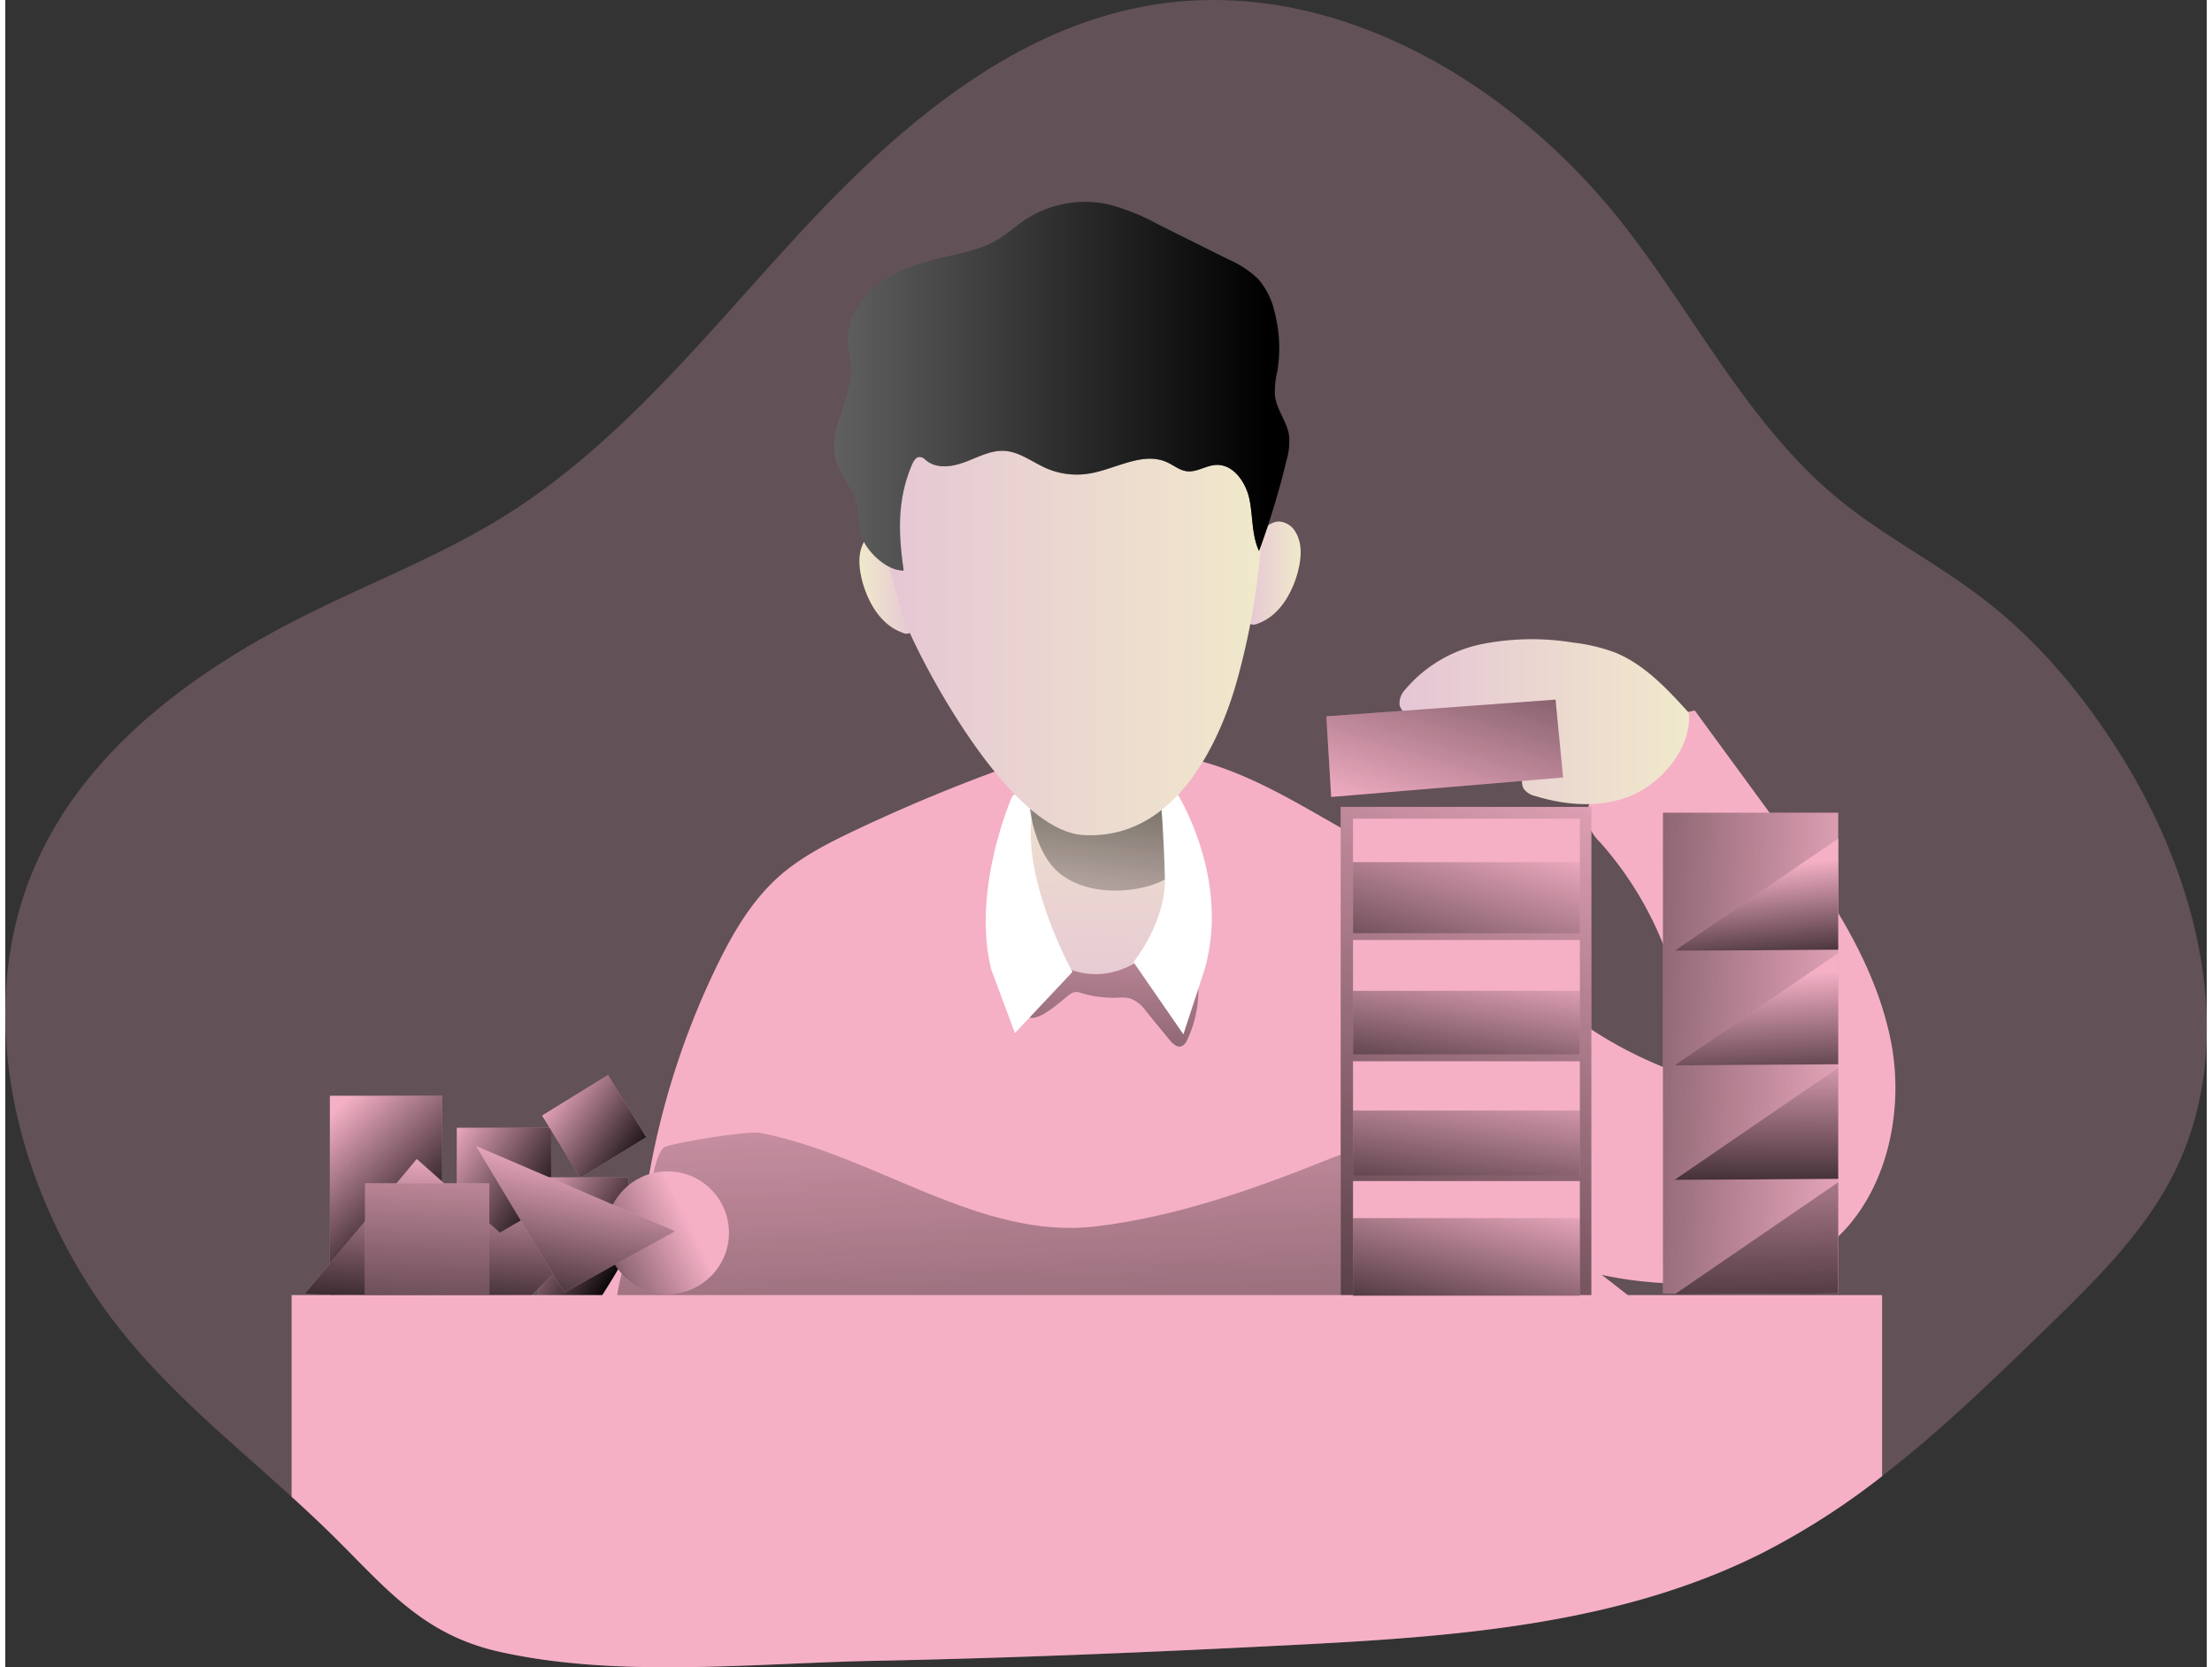 <svg xmlns="http://www.w3.org/2000/svg" xmlns:xlink="http://www.w3.org/1999/xlink" id="Layer_1" data-name="Layer 1" viewBox="0 0 420.89 318.73" width="406" height="306" class="illustration styles_illustrationTablet__1DWOa"><rect x="0" y="0" width="420.89" height="318.73" fill="#333333" stroke="none"/><defs><linearGradient id="linear-gradient" x1="81.4" y1="220.89" x2="105.02" y2="235.93" gradientUnits="userSpaceOnUse"><stop offset="0" stop-opacity="0"/><stop offset=".95"/></linearGradient><linearGradient id="linear-gradient-2" x1="101.85" y1="208.91" x2="122.47" y2="223.29" gradientTransform="translate(129.26 -26.32) rotate(31.58)" xlink:href="#linear-gradient"/><linearGradient id="linear-gradient-3" x1="97.59" y1="229.63" x2="119.55" y2="243.6" xlink:href="#linear-gradient"/><linearGradient id="linear-gradient-4" x1="59.92" y1="215.18" x2="82.46" y2="239.02" xlink:href="#linear-gradient"/><linearGradient id="linear-gradient-5" x1="84.74" y1="219.64" x2="82.02" y2="260.72" xlink:href="#linear-gradient"/><linearGradient id="linear-gradient-6" x1="359.03" y1="202.62" x2="247.66" y2="196.89" xlink:href="#linear-gradient"/><linearGradient id="linear-gradient-7" x1="211.57" y1="157.14" x2="206.32" y2="266.42" xlink:href="#linear-gradient"/><linearGradient id="linear-gradient-8" x1="206.71" y1="175.51" x2="215.51" y2="386.64" xlink:href="#linear-gradient"/><linearGradient id="linear-gradient-9" x1="130.7" y1="233.69" x2="109.23" y2="244.14" gradientUnits="userSpaceOnUse"><stop offset="0" stop-opacity="0"/><stop offset=".63" stop-opacity=".4"/><stop offset=".95"/></linearGradient><linearGradient id="linear-gradient-10" x1="312.93" y1="138.14" x2="215.88" y2="319.36" xlink:href="#linear-gradient"/><linearGradient id="linear-gradient-11" x1="235.49" y1="109.63" x2="246.27" y2="109.63" gradientUnits="userSpaceOnUse"><stop offset="0" stop-color="#e5c5d5"/><stop offset=".42" stop-color="#ead4d1"/><stop offset="1" stop-color="#f0e9cb"/></linearGradient><linearGradient id="linear-gradient-12" x1="-689.5" y1="111.35" x2="-678.72" y2="111.35" gradientTransform="matrix(-1, 0, 0, 1, -516.83, 0)" xlink:href="#linear-gradient-11"/><linearGradient id="linear-gradient-13" x1="207.74" y1="195.86" x2="208.88" y2="139.17" xlink:href="#linear-gradient-11"/><linearGradient id="linear-gradient-14" x1="205.61" y1="186.58" x2="214.54" y2="113.54" xlink:href="#linear-gradient"/><linearGradient id="linear-gradient-15" x1="163.04" y1="104.47" x2="239.09" y2="104.47" xlink:href="#linear-gradient-11"/><linearGradient id="linear-gradient-16" x1="157.07" y1="73.91" x2="244.15" y2="73.91" xlink:href="#linear-gradient"/><linearGradient id="linear-gradient-17" x1="283.08" y1="225.46" x2="272.31" y2="268.35" xlink:href="#linear-gradient"/><linearGradient id="linear-gradient-18" x1="281.67" y1="203.22" x2="275.16" y2="246.47" xlink:href="#linear-gradient"/><linearGradient id="linear-gradient-19" x1="281.58" y1="182.18" x2="274.9" y2="222.24" xlink:href="#linear-gradient"/><linearGradient id="linear-gradient-20" x1="283.87" y1="157" x2="267.45" y2="210.2" xlink:href="#linear-gradient"/><linearGradient id="linear-gradient-21" x1="333.98" y1="207.05" x2="335.69" y2="272.32" xlink:href="#linear-gradient"/><linearGradient id="linear-gradient-22" x1="334.95" y1="198.96" x2="334.67" y2="238.04" xlink:href="#linear-gradient"/><linearGradient id="linear-gradient-23" x1="334.39" y1="186.62" x2="336.25" y2="218.25" xlink:href="#linear-gradient"/><linearGradient id="linear-gradient-24" x1="334.24" y1="165.78" x2="336.81" y2="191.83" xlink:href="#linear-gradient"/><linearGradient id="linear-gradient-25" x1="81.95" y1="209.04" x2="78.51" y2="283.77" xlink:href="#linear-gradient"/><linearGradient id="linear-gradient-26" x1="110.38" y1="220.57" x2="102.07" y2="261.22" xlink:href="#linear-gradient"/><linearGradient id="linear-gradient-27" x1="265.08" y1="138.02" x2="320.5" y2="138.02" xlink:href="#linear-gradient-11"/><linearGradient id="linear-gradient-28" x1="270.2" y1="159.29" x2="287.38" y2="102.6" gradientUnits="userSpaceOnUse"><stop offset="0" stop-opacity="0"/><stop offset=".81" stop-opacity=".66"/><stop offset=".95"/></linearGradient></defs><title>Arranging Data</title><path d="M413.21 224.38c-5.68 11.32-14.92 20.38-24 29.23-10.22 9.94-20.56 20-31.81 28.67a141.19 141.19.0 01-23 14.73c-27.57 13.85-59.39 16-90.23 17.57-26.44 1.35-52.92 2.47-79.4 3-23.12.46-49.14 3.36-71.87-1.77C78 312.42 71 303.18 60.58 293q-3.57-3.48-7.23-6.78C39.93 274 26 263 15.61 247.44c-16-24.13-22.88-56.09-11-82.54 9.85-22 30.81-37.09 52.44-47.74C69.39 111.06 82.36 106 94.07 98.7c22.63-14.12 39.29-35.7 57.5-55.24s39.81-38 66.1-42.4C251.78-4.68 286 15.27 307.48 42.39c14.06 17.76 24.28 38.9 41.79 53.23 8.6 7 18.61 12.11 27.42 18.89 10.5 8 19.1 18.36 26.15 29.55C417.91 168 425.84 199.12 413.21 224.38z" transform="translate(1.4 -0.07)" fill="#f5b0c6" opacity=".24" style="isolation: isolate;"/><path d="M320.36 205.82a66.84 66.84.0 00-16.77-44.63 9.74 9.74.0 01-2.31-3.4 7.73 7.73.0 01.43-4.78 26.56 26.56.0 0119.9-17.11l14.59 19.94C345.81 169 355.67 182.66 359 198.6s-1.94 34.87-16.33 42.48c-5.49 2.91-11.79 3.94-18 4.29-16.32.9-33.32-3-46.14-13.12-2.47-2-4.83-4.23-6.07-7.13s-1.24-6.45-.83-9.71c.94-7.5 6.39-27.75 16.3-27.46 4.94.14 10.48 6.72 14.42 9.26A80 80 0 00320.36 205.82z" transform="translate(1.4 -0.07)" fill="#f5b0c6"/><rect x="86.33" y="215.6" width="18.04" height="28.34" fill="#f5b0c6"/><rect x="86.33" y="215.6" width="18.04" height="28.34" fill="url(#linear-gradient)"/><rect x="103.77" y="208.43" width="14.81" height="13.97" transform="translate(-94.93 90.04) rotate(-31.58)" fill="#f5b0c6"/><rect x="103.77" y="208.43" width="14.81" height="13.97" transform="translate(-94.93 90.04) rotate(-31.58)" fill="url(#linear-gradient-2)"/><rect x="101.93" y="225.08" width="17.25" height="25.59" fill="#f5b0c6"/><rect x="101.93" y="225.08" width="17.25" height="25.59" fill="url(#linear-gradient-3)"/><rect x="62.06" y="209.48" width="21.47" height="38.65" fill="#f5b0c6"/><rect x="62.06" y="209.48" width="21.47" height="38.65" fill="url(#linear-gradient-4)"/><polygon points="57.2 247.41 78.67 221.57 94.56 235.67 101.43 231.66 109.16 239.11 100 248.27 57.2 247.41" fill="#f5b0c6"/><polygon points="57.2 247.41 78.67 221.57 94.56 235.67 101.43 231.66 109.16 239.11 100 248.27 57.2 247.41" fill="url(#linear-gradient-5)"/><rect x="316.92" y="155.37" width="33.51" height="91.9" fill="#f5b0c6"/><rect x="316.92" y="155.37" width="33.51" height="91.9" fill="url(#linear-gradient-6)"/><path d="M298.39 239.54c-7.78-6.31-10.52-16.91-11.68-26.86s-1.28-20.31-5.57-29.36c-5.95-12.53-18.67-20.15-30.7-27-10.35-5.93-21.3-12-33.24-12.17-8.66-.09-19.1-.3-27.25 2.64q-14.88 5.37-29.19 12.17c-5.06 2.41-10.12 5-14.31 8.73-5.23 4.67-8.82 10.89-11.88 17.2a152.1 152.1.0 00-13.7 45c-1.56 11.07-12.38 21.86-16.22 32.36-1.18 3.22-2.27 6.7-1.41 10 1.33 5.16 6.76 8 11.73 9.93 27.68 10.71 57.92 12.31 87.57 13.79 28.58 1.43 57.2 2.85 85.78 1.69 8.11-.33 16.4-.91 23.84-4.16s14-9.67 15.18-17.7C329.53 261.23 309.79 248.8 298.39 239.54z" transform="translate(1.4 -0.07)" fill="#f5b0c6"/><path d="M202.09 190.21a2.72 2.72.0 01.91-.47 2.77 2.77.0 011.36.19 21.74 21.74.0 006.9.88 7.47 7.47.0 012.41.13 6.49 6.49.0 013 2.41l4.54 5.54c.6.73 1.46 1.53 2.33 1.17a2.11 2.11.0 001-1.14 21.92 21.92.0 001.94-12.66 6 6 0 00-1.21-3.17 5.1 5.1.0 00-3.52-1.47c-3.48-.22-6.75 1.52-10.08 2.59a26.53 26.53.0 01-9.94 1.18 5.27 5.27.0 00-2.17.12 4.47 4.47.0 00-1.56 1.11c-1.37 1.34-6 5.51-4.35 7.49C195.46 196.33 200.52 191.3 202.09 190.21z" transform="translate(1.4 -0.07)" fill="url(#linear-gradient-7)"/><path d="M120.41 231.69c1.51-1.88 2.15-11.59 4.41-12.41s15.66-3.1 18.14-2.62c21.88 4.19 41.93 20.5 64.06 17.87 15.12-1.79 29.64-6.87 43.78-12.52 6.84-2.73 14.42-5.64 21.37-3.17 5.44 1.93 9.23 6.77 12.72 11.37l17.8 23.52c1.15 1.52 2.36 3.23 2.2 5.13-.31 3.95-5.6 4.95-9.56 4.85q-88.74-2.31-177.4-6.66C111 257.05 119.19 233.21 120.41 231.69z" transform="translate(1.4 -0.07)" fill="url(#linear-gradient-8)"/><circle cx="126.62" cy="235.67" r="11.74" fill="#f5b0c6"/><circle cx="126.62" cy="235.67" r="11.74" fill="url(#linear-gradient-9)"/><rect x="255.31" y="154.26" width="47.93" height="93.44" fill="#f5b0c6"/><rect x="255.31" y="154.26" width="47.93" height="93.44" fill="url(#linear-gradient-10)"/><path d="M242.25 99.78a3.91 3.91.0 013.09 2.11c1.35 2.32 1 5.25.3 7.83-1.17 4.08-3.62 8.17-7.62 9.58a1.67 1.67.0 01-1.54.0A1.85 1.85.0 01236 118a36.79 36.79.0 01-.38-7.77C235.85 107.14 238.16 99.7 242.25 99.78z" transform="translate(1.4 -0.07)" fill="url(#linear-gradient-11)"/><path d="M165.91 101.5a3.91 3.91.0 00-3.09 2.11c-1.35 2.32-1 5.24-.3 7.83 1.16 4.08 3.61 8.17 7.61 9.58a1.66 1.66.0 001.55.0 1.86 1.86.0 00.53-1.31 36.7 36.7.0 00.38-7.76C172.31 108.86 170 101.41 165.91 101.5z" transform="translate(1.4 -0.07)" fill="url(#linear-gradient-12)"/><path d="M194.37 161.67c-.59 5-2.17 10.1-.8 14.93 1.74 6.14 8.43 10.25 14.78 9.64s11.92-5.47 14-11.5c3-8.65-.57-18.06-4.09-26.51a4.36 4.36.0 00-4.27-3.36l-6.35-1c-4.2-.69-11.61-1.73-13.44 3.41C192.87 151 194.87 157.5 194.37 161.67z" transform="translate(1.4 -0.07)" fill="url(#linear-gradient-13)"/><path d="M191.15 152.23s-7.87 17.66-4.05 33.17l4.53 12.17 11-11.69s-10.25-18.38-7.51-31.38C196.28 148.85 191.15 152.23 191.15 152.23z" transform="translate(1.4 -0.07)" fill="#fff"/><path d="M194.5 154.72s.94 8.42 5.59 12.24c8 6.59 23.45 2.29 23.17-2.29s-3.56-12.24-3.56-12.24z" transform="translate(1.4 -0.07)" fill="url(#linear-gradient-14)"/><path d="M222.65 151.76S232.91 168 227.9 185.4l-4.06 12.41L214.3 184s6.2-7.64 6-16-.71-14.08-.71-14.08S220.74 151.76 222.65 151.76z" transform="translate(1.4 -0.07)" fill="#fff"/><path d="M170.2 117.71c1.45 5.07 19.51 41.16 34.54 42 20.15 1.15 27.74-23.73 29.38-29.64a136.31 136.31.0 003.2-58.43c-1-5.94-2.56-12.21-7-16.29s-11-5.16-17.06-5.7c-9.44-.82-19.12-.87-28.2 1.83C153.35 61 163.18 93.1 170.2 117.71z" transform="translate(1.4 -0.07)" fill="url(#linear-gradient-15)"/><path d="M172 88.8c.28-.62.69-1.33 1.37-1.35s1 .41 1.43.75c2.06 1.58 5 1.08 7.44.15s4.84-2.24 7.43-2.08c2.9.19 5.33 2.18 8 3.34a14.67 14.67.0 008.12 1c5.08-.82 10.26-4.3 14.94-2.16 1.26.57 2.39 1.54 3.77 1.71 1.87.24 3.61-1.08 5.5-1.2 3.35-.23 5.79 3.28 6.47 6.57s.41 6.83 1.83 9.87a153.6 153.6.0 005.26-17.32 13 13 0 00.5-4.66c-.38-2.73-2.4-5-2.72-7.75a16.82 16.82.0 01.47-4.67 27.29 27.29.0 00-.56-11.41 14.31 14.31.0 00-3.07-6.14 19.31 19.31.0 00-5.83-3.84L218.89 42.9a41 41 0 00-9.48-3.78 20.89 20.89.0 00-16 3.08c-1.78 1.2-3.37 2.68-5.22 3.77-2.82 1.67-6.11 2.34-9.31 3.08-4.41 1-8.88 2.24-12.6 4.81s-6.63 6.73-6.56 11.26c0 1.79.51 3.56.56 5.35.16 6-4.47 11.79-2.9 17.59.66 2.45 2.35 4.35 3.39 6.61 1.13 2.47.72 4.71 1.31 7.25.74 3.21 4.89 7.3 8.29 7.23C169.34 102.08 169.09 95.55 172 88.8z" transform="translate(1.4 -0.07)" fill="#606060"/><path d="M172 88.8c.28-.62.69-1.33 1.37-1.35s1 .41 1.43.75c2.06 1.58 5 1.08 7.44.15s4.84-2.24 7.43-2.08c2.9.19 5.33 2.18 8 3.34a14.67 14.67.0 008.12 1c5.08-.82 10.26-4.3 14.94-2.16 1.26.57 2.39 1.54 3.77 1.71 1.87.24 3.61-1.08 5.5-1.2 3.35-.23 5.79 3.28 6.47 6.57s.41 6.83 1.83 9.87a153.6 153.6.0 005.26-17.32 13 13 0 00.5-4.66c-.38-2.73-2.4-5-2.72-7.75a16.82 16.82.0 01.47-4.67 27.29 27.29.0 00-.56-11.41 14.31 14.31.0 00-3.07-6.14 19.31 19.31.0 00-5.83-3.84L218.89 42.9a41 41 0 00-9.48-3.78 20.89 20.89.0 00-16 3.08c-1.78 1.2-3.37 2.68-5.22 3.77-2.82 1.67-6.11 2.34-9.31 3.08-4.41 1-8.88 2.24-12.6 4.81s-6.63 6.73-6.56 11.26c0 1.79.51 3.56.56 5.35.16 6-4.47 11.79-2.9 17.59.66 2.45 2.35 4.35 3.39 6.61 1.13 2.47.72 4.71 1.31 7.25.74 3.21 4.89 7.3 8.29 7.23C169.34 102.08 169.09 95.55 172 88.8z" transform="translate(1.4 -0.07)" fill="url(#linear-gradient-16)"/><path d="M357.42 247.66v34.62a141.19 141.19.0 01-23 14.73c-27.57 13.85-59.39 16-90.23 17.57-26.44 1.35-52.92 2.47-79.4 3-23.12.46-49.14 3.36-71.87-1.77C78 312.42 71 303.18 60.58 293q-3.57-3.48-7.23-6.78V247.66z" transform="translate(1.4 -0.07)" fill="#f5b0c6"/><rect x="257.67" y="225.79" width="43.37" height="21.9" fill="#f5b0c6"/><rect x="257.67" y="202.89" width="43.37" height="21.9" fill="#f5b0c6"/><rect x="257.67" y="179.7" width="43.37" height="21.9" fill="#f5b0c6"/><rect x="257.67" y="156.51" width="43.37" height="21.9" fill="#f5b0c6"/><rect x="257.67" y="232.87" width="43.37" height="14.83" fill="url(#linear-gradient-17)"/><rect x="257.67" y="212.31" width="43.37" height="12.48" fill="url(#linear-gradient-18)"/><rect x="257.67" y="189.42" width="43.37" height="12.18" fill="url(#linear-gradient-19)"/><rect x="257.67" y="164.82" width="43.37" height="13.6" fill="url(#linear-gradient-20)"/><polygon points="319.08 247.48 350.43 226.01 350.43 247.27 319.08 247.48" fill="#f5b0c6"/><polygon points="319.08 225.58 350.43 204.11 350.43 225.37 319.08 225.58" fill="#f5b0c6"/><polygon points="319.08 203.68 350.43 182.21 350.43 203.46 319.08 203.68" fill="#f5b0c6"/><polygon points="319.08 181.78 350.43 160.31 350.43 181.56 319.08 181.78" fill="#f5b0c6"/><polygon points="319.08 247.48 350.43 226.01 350.43 247.27 319.08 247.48" fill="url(#linear-gradient-21)"/><polygon points="319.08 225.58 350.43 204.11 350.43 225.37 319.08 225.58" fill="url(#linear-gradient-22)"/><polygon points="319.08 203.68 350.43 182.21 350.43 203.46 319.08 203.68" fill="url(#linear-gradient-23)"/><polygon points="319.08 181.78 350.43 160.31 350.43 181.56 319.08 181.78" fill="url(#linear-gradient-24)"/><rect x="68.79" y="226.22" width="23.76" height="21.19" fill="#f5b0c6"/><rect x="68.79" y="226.22" width="23.76" height="21.19" fill="url(#linear-gradient-25)"/><polygon points="89.98 219.07 106.87 247.12 128.05 235.38 89.98 219.07" fill="#f5b0c6"/><polygon points="89.98 219.07 106.87 247.12 128.05 235.38 89.98 219.07" fill="url(#linear-gradient-26)"/><path d="M320.45 136.31c-4.1-4.51-8.4-9.16-14-11.46a33.69 33.69.0 00-8.07-1.93 49.08 49.08.0 00-17.35.26 26 26 0 00-14.76 8.69 3.76 3.76.0 00-1.09 3.06 3.79 3.79.0 001.63 2 25 25 0 0010 4.33c2.41.45 4.9.55 7.19 1.42s4.4 2.79 4.57 5.23c.07 1-.17 2.08.33 2.94a3.69 3.69.0 002.25 1.41c6.08 1.87 12.85 2.32 18.66-.24s11.29-9.34 10.65-15.67z" transform="translate(1.4 -0.07)" fill="url(#linear-gradient-27)"/><polygon points="252.57 136.95 296.39 133.75 297.83 148.64 253.49 152.36 252.57 136.95" fill="#f5b0c6"/><polygon points="252.57 136.95 296.39 133.75 297.83 148.64 253.49 152.36 252.57 136.95" fill="url(#linear-gradient-28)"/></svg>